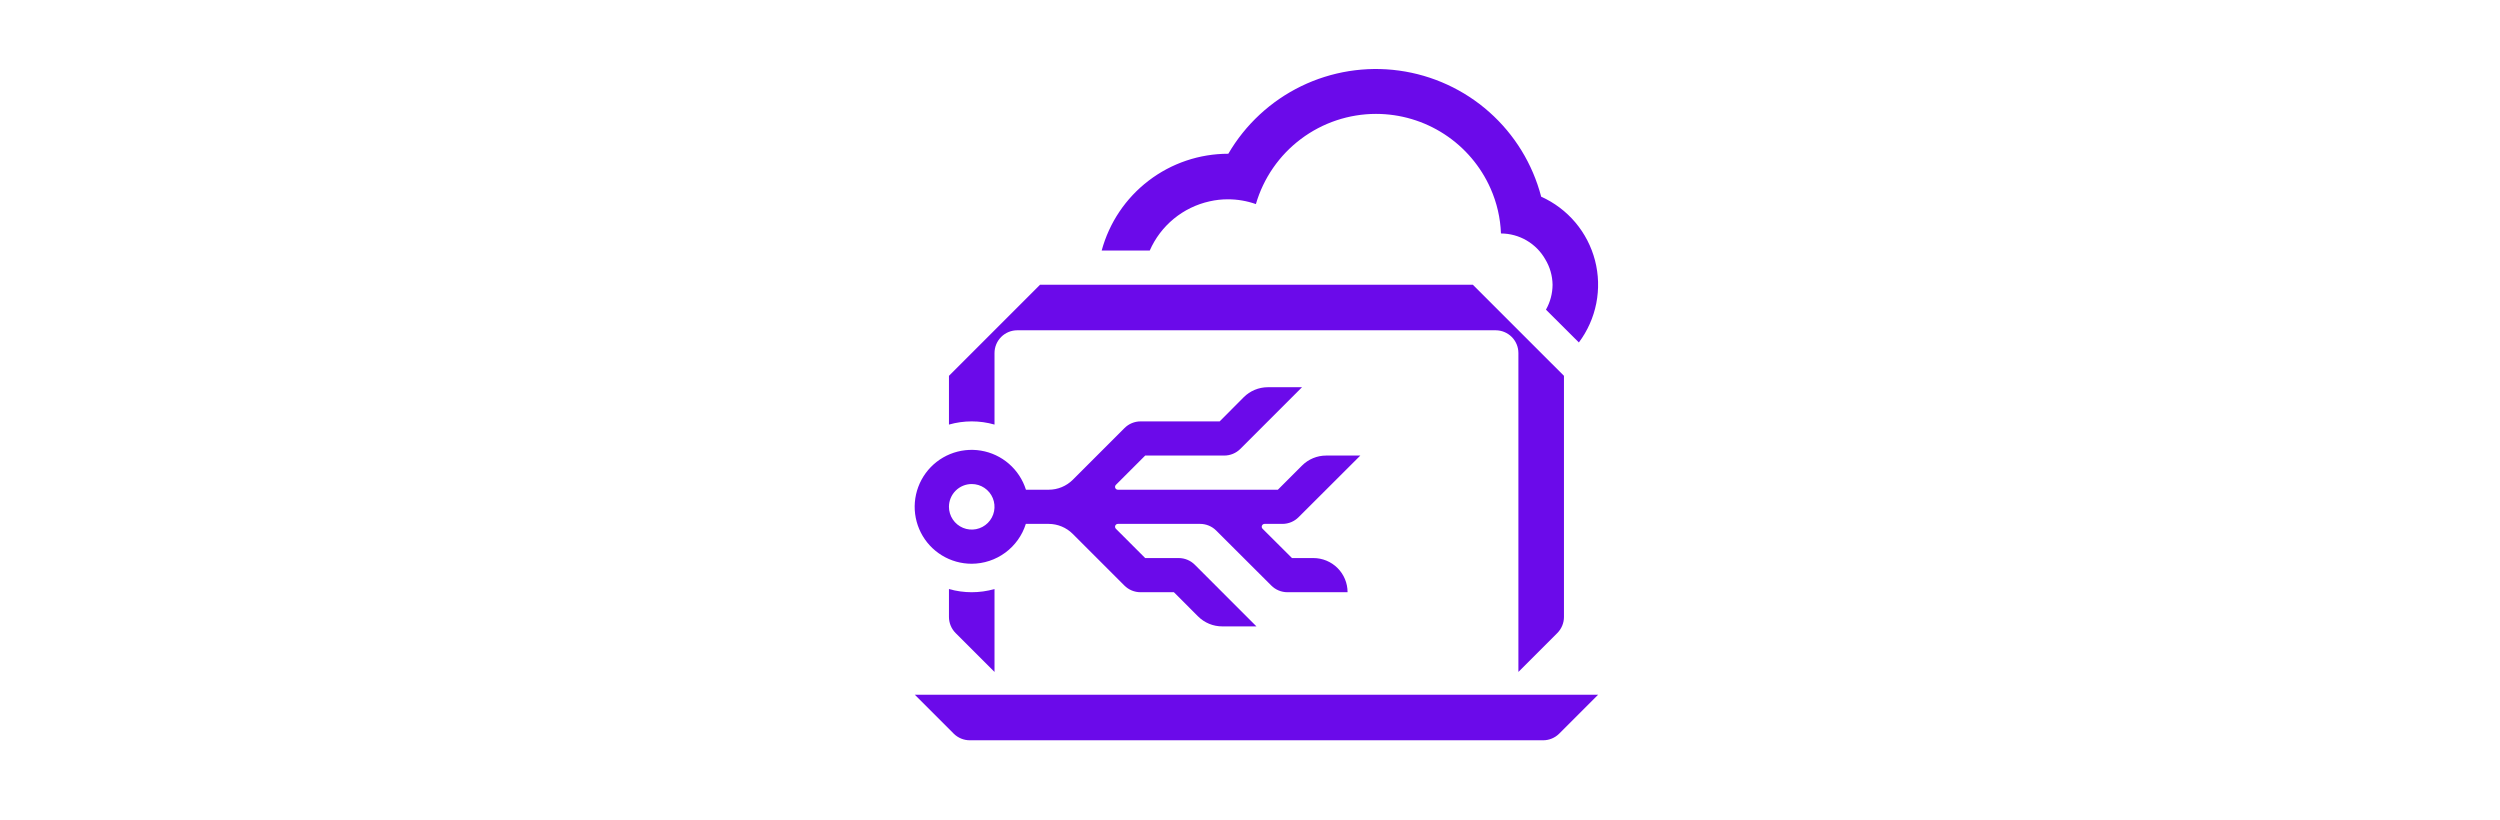<svg width="250" height="82" viewBox="0 0 250 82" fill="none" xmlns="http://www.w3.org/2000/svg">
<path d="M120.953 20.136C121.558 19.997 122.177 19.929 122.798 19.931C123.749 19.931 124.692 20.093 125.589 20.409C126.347 17.809 127.928 15.524 130.094 13.898C132.26 12.272 134.895 11.391 137.604 11.389C140.032 11.39 142.408 12.097 144.442 13.423C146.476 14.749 148.081 16.638 149.061 18.86C149.687 20.277 150.038 21.799 150.097 23.347C150.998 23.35 151.882 23.59 152.66 24.044C153.438 24.498 154.082 25.15 154.528 25.933C154.992 26.699 155.244 27.576 155.257 28.472C155.253 29.346 155.025 30.205 154.596 30.966L157.887 34.246C158.753 33.089 159.348 31.752 159.628 30.333C159.907 28.915 159.865 27.452 159.503 26.052C159.141 24.653 158.469 23.352 157.537 22.247C156.605 21.142 155.436 20.261 154.118 19.669C153.264 16.397 151.458 13.452 148.929 11.207C146.4 8.962 143.261 7.519 139.911 7.059C136.561 6.599 133.15 7.144 130.109 8.624C127.069 10.105 124.536 12.454 122.832 15.375C119.951 15.372 117.149 16.319 114.86 18.069C112.57 19.819 110.921 22.274 110.168 25.056H114.974C115.513 23.823 116.336 22.735 117.375 21.88C118.414 21.025 119.64 20.428 120.953 20.136Z" fill="#6B0AEA"/>
<path d="M99.451 42.458V35.306C99.451 34.701 99.691 34.122 100.118 33.695C100.545 33.268 101.125 33.028 101.729 33.028H149.562C150.166 33.028 150.746 33.268 151.173 33.695C151.6 34.122 151.84 34.701 151.84 35.306V67.194L155.724 63.311C155.937 63.099 156.106 62.847 156.221 62.569C156.337 62.292 156.396 61.994 156.396 61.694V37.583L147.284 28.472H104.007L94.896 37.583V42.458C96.384 42.032 97.962 42.032 99.451 42.458Z" fill="#6B0AEA"/>
<path d="M95.374 73.367L91.479 69.472H159.812L155.917 73.367C155.49 73.791 154.913 74.028 154.311 74.028H96.98C96.378 74.028 95.801 73.791 95.374 73.367Z" fill="#6B0AEA"/>
<path fill-rule="evenodd" clip-rule="evenodd" d="M97.173 56.375C98.381 56.37 99.556 55.981 100.529 55.265C101.501 54.548 102.221 53.541 102.583 52.389H104.861C105.767 52.39 106.635 52.75 107.275 53.391L112.434 58.55C112.646 58.763 112.898 58.933 113.176 59.048C113.453 59.163 113.751 59.222 114.052 59.222H117.389L119.803 61.637C120.121 61.955 120.499 62.208 120.916 62.38C121.332 62.552 121.778 62.64 122.229 62.639H125.645L119.484 56.477C119.272 56.264 119.02 56.095 118.743 55.98C118.465 55.865 118.167 55.805 117.867 55.806H114.519L111.592 52.879C111.551 52.84 111.523 52.789 111.511 52.734C111.499 52.679 111.504 52.621 111.524 52.569C111.545 52.516 111.581 52.471 111.627 52.439C111.674 52.407 111.729 52.39 111.785 52.389H120.019C120.622 52.391 121.2 52.633 121.625 53.061L127.126 58.55C127.551 58.978 128.129 59.22 128.732 59.222H134.757C134.757 58.316 134.397 57.447 133.756 56.806C133.115 56.166 132.246 55.806 131.34 55.806H129.199L126.26 52.879C126.219 52.839 126.191 52.787 126.179 52.731C126.168 52.675 126.173 52.617 126.195 52.564C126.217 52.511 126.255 52.466 126.303 52.434C126.352 52.403 126.408 52.387 126.465 52.389H128.254C128.857 52.386 129.434 52.145 129.859 51.717L136.032 45.556H132.615C131.71 45.556 130.841 45.917 130.201 46.558L127.787 48.972H111.785C111.729 48.971 111.674 48.954 111.627 48.922C111.581 48.89 111.545 48.845 111.524 48.792C111.504 48.74 111.499 48.682 111.511 48.627C111.523 48.572 111.551 48.522 111.592 48.483L114.519 45.556H122.422C122.723 45.556 123.021 45.496 123.298 45.381C123.576 45.266 123.828 45.097 124.04 44.884L130.201 38.722H126.784C125.879 38.723 125.01 39.084 124.37 39.724L121.967 42.139H114.063C113.762 42.139 113.465 42.198 113.187 42.313C112.91 42.428 112.658 42.598 112.446 42.811L107.287 47.97C106.646 48.611 105.778 48.971 104.872 48.972H102.594C102.278 47.968 101.69 47.071 100.895 46.38C100.1 45.69 99.129 45.234 98.09 45.062C97.051 44.891 95.985 45.011 95.01 45.408C94.035 45.806 93.19 46.467 92.568 47.316C91.946 48.166 91.572 49.171 91.486 50.221C91.401 51.27 91.609 52.322 92.086 53.261C92.563 54.2 93.291 54.988 94.189 55.537C95.087 56.087 96.12 56.377 97.173 56.375ZM97.173 48.403C97.624 48.403 98.064 48.536 98.439 48.787C98.813 49.037 99.105 49.393 99.278 49.809C99.45 50.225 99.495 50.683 99.407 51.125C99.319 51.567 99.102 51.973 98.784 52.291C98.465 52.61 98.059 52.827 97.618 52.915C97.176 53.002 96.718 52.957 96.302 52.785C95.885 52.612 95.53 52.321 95.279 51.946C95.029 51.571 94.895 51.131 94.895 50.681C94.895 50.076 95.135 49.497 95.563 49.07C95.99 48.643 96.569 48.403 97.173 48.403Z" fill="#6B0AEA"/>
<path d="M94.896 61.694V58.903C96.384 59.329 97.962 59.329 99.451 58.903V67.194L95.567 63.311C95.354 63.099 95.185 62.847 95.07 62.569C94.955 62.292 94.895 61.994 94.896 61.694Z" fill="#6B0AEA"/>
</svg>

